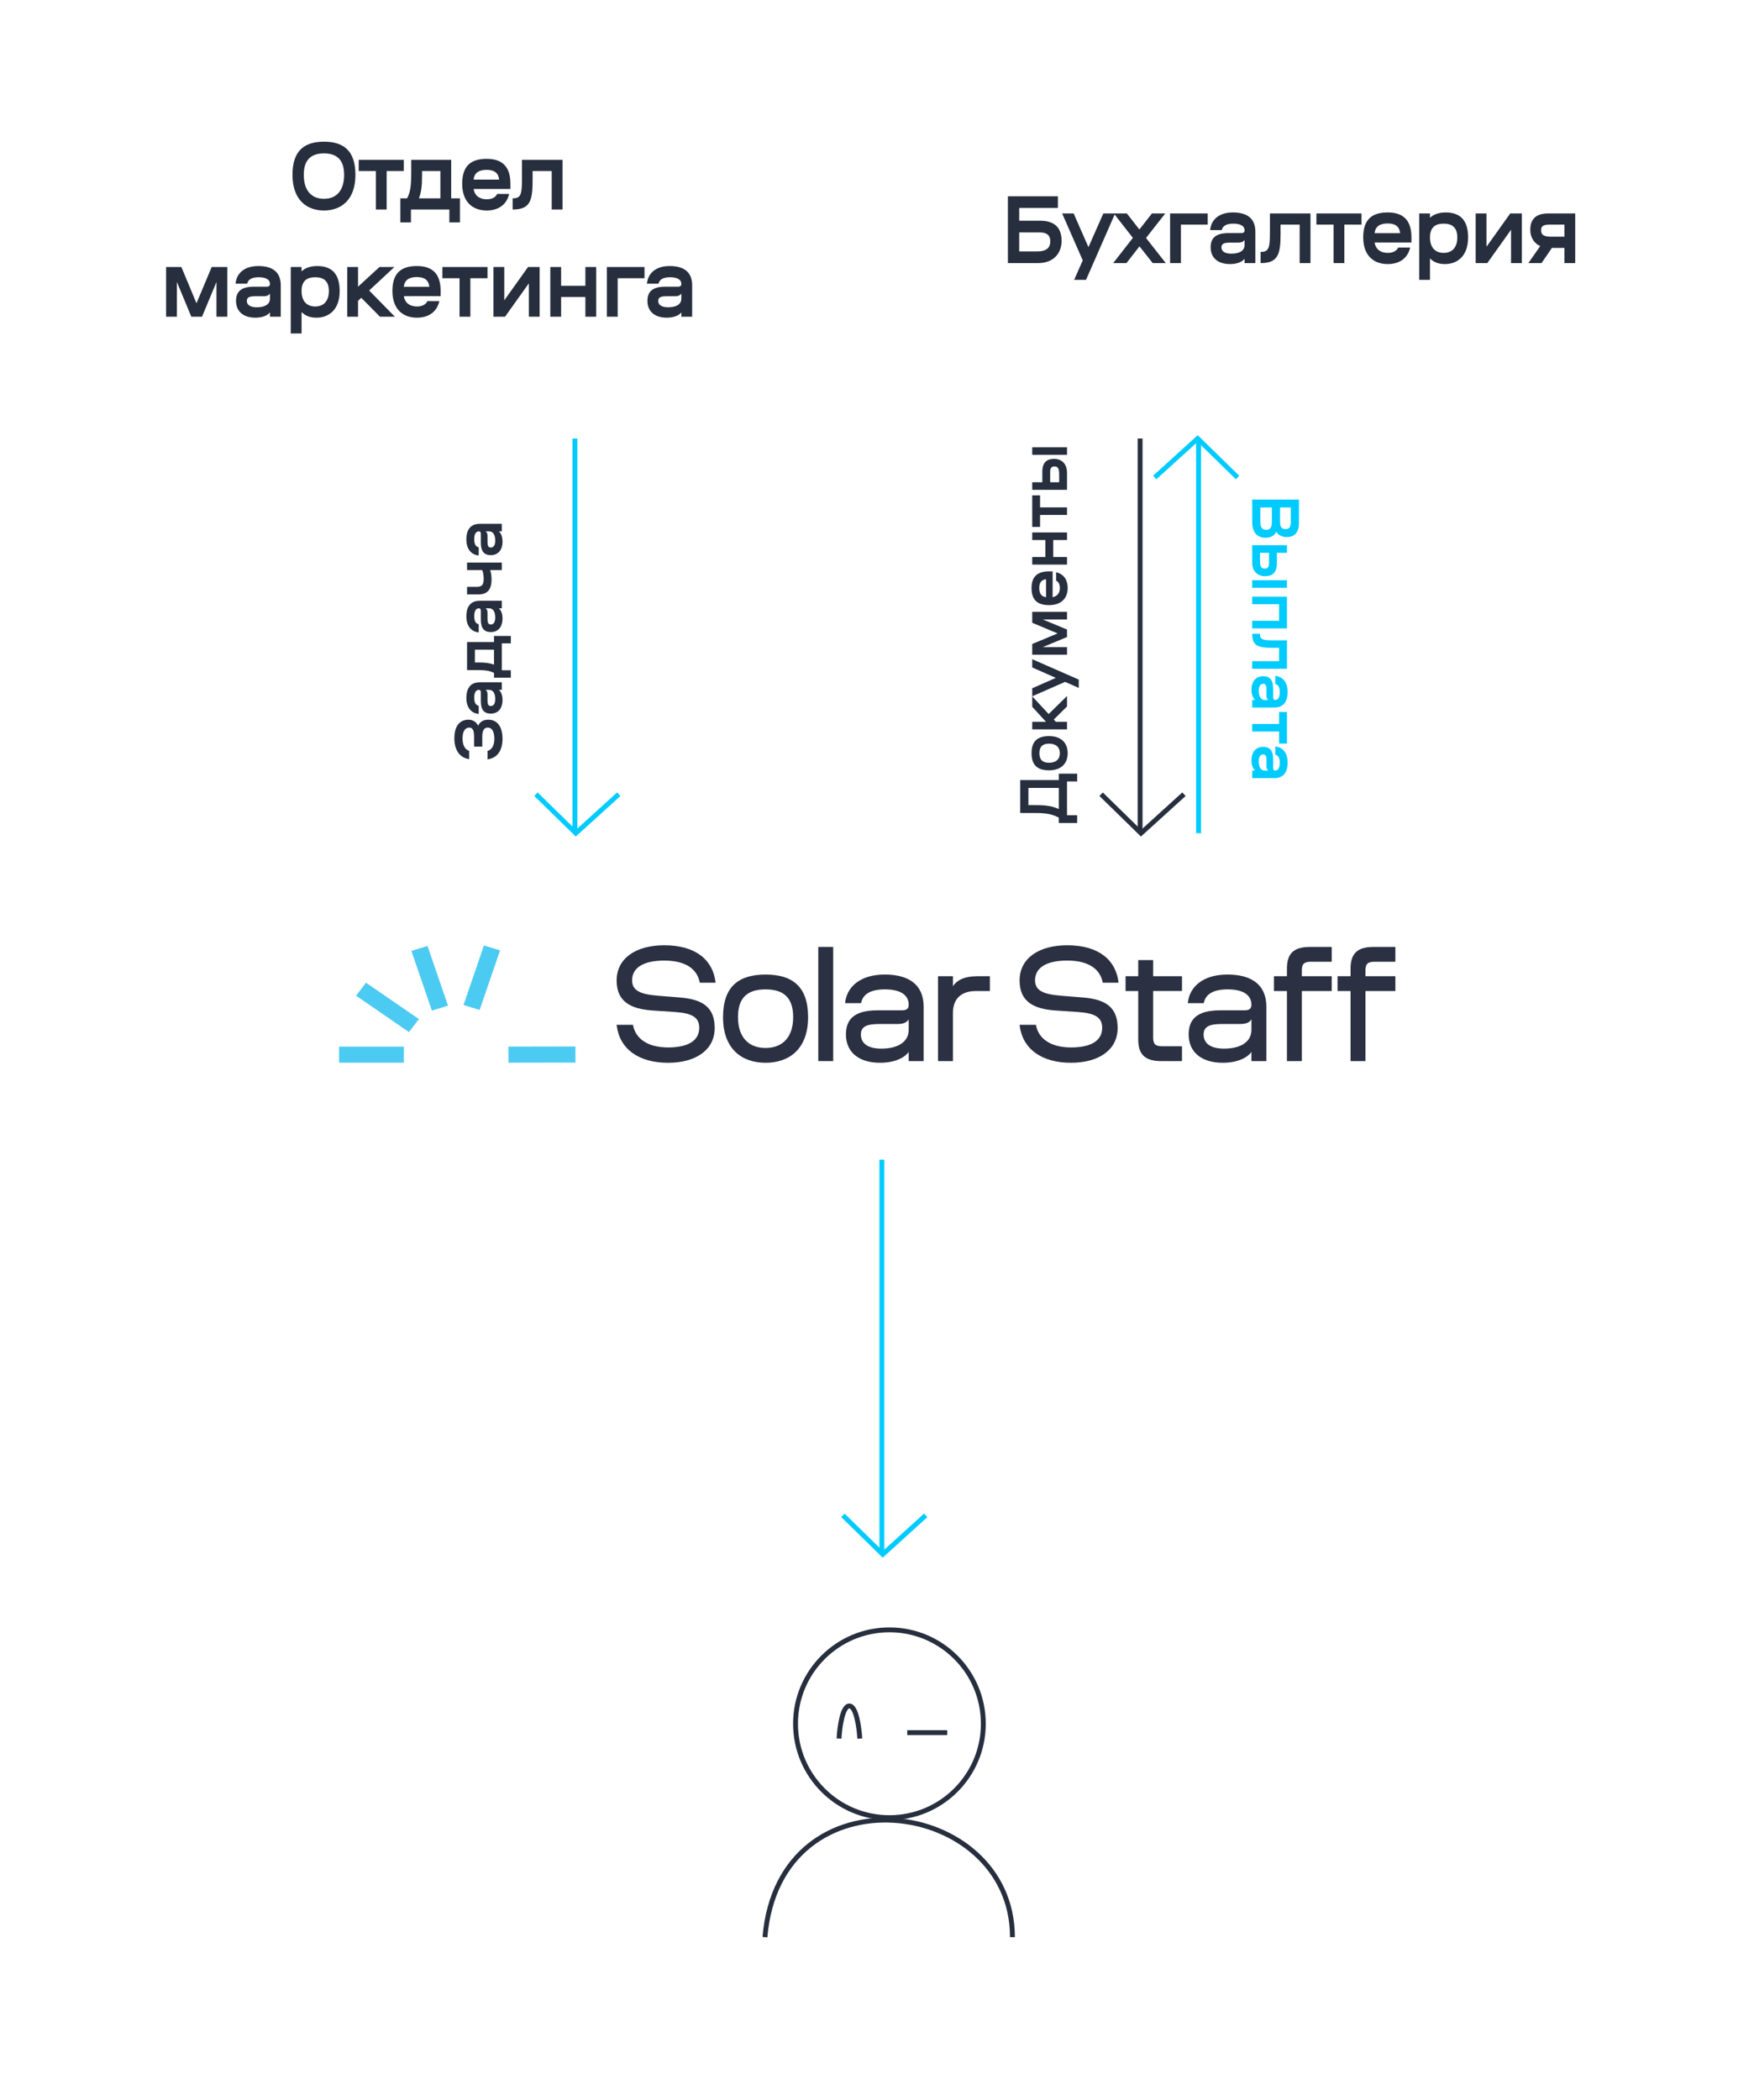 <svg width="360" height="431" viewBox="0 0 360 431" fill="none" xmlns="http://www.w3.org/2000/svg">
<rect width="363" height="431" transform="translate(-3)" fill="white"/>
<path d="M66.489 43.2C62.929 43.2 60.029 41 60.029 35.88C60.029 30.82 62.569 29.08 66.489 29.08C70.409 29.08 72.949 30.82 72.949 35.88C72.949 41 70.049 43.2 66.489 43.2ZM66.489 40.8C69.049 40.8 70.629 39.12 70.629 35.88C70.629 32.84 69.169 31.48 66.489 31.48C63.809 31.48 62.349 32.84 62.349 35.88C62.349 39.12 63.929 40.8 66.489 40.8ZM82.882 35.1H79.362V43H77.142V35.1H73.622V32.8H82.882V35.1ZM94.405 45.64H92.225V43H84.345V45.64H82.165V40.7H83.565C84.265 39.32 84.405 38.04 84.405 35.22V32.8H92.605V40.7H94.405V45.64ZM86.625 35.1V36.02C86.625 38.3 86.445 39.48 85.985 40.7H90.385V35.1H86.625ZM102.042 39.8H104.502C103.942 42.2 102.082 43.2 99.882 43.2C97.122 43.2 94.862 41.56 94.862 37.72C94.862 33.88 96.822 32.6 99.882 32.6C102.902 32.6 104.762 34 104.762 37.74V38.78H97.202C97.442 40.2 98.462 40.9 99.882 40.9C100.902 40.9 101.682 40.56 102.042 39.8ZM99.882 34.86C98.282 34.86 97.342 35.48 97.202 36.86H102.442C102.302 35.5 101.462 34.86 99.882 34.86ZM107.135 32.8H115.455V43H113.235V35.1H109.315V37.08C109.315 41.26 108.755 43 105.215 43V40.7C106.895 40.7 107.135 39.98 107.135 36.56V32.8ZM36.308 57.88V65H34.088V54.8H37.228L40.328 62.24L43.448 54.8H46.648V65H44.428V57.88L41.468 65H39.268L36.308 57.88ZM57.624 58.56V65H55.404V64.12C54.864 64.78 53.804 65.2 52.425 65.2C49.925 65.2 48.444 63.9 48.444 61.76C48.444 59.84 49.505 58.84 52.105 58.84H54.724C55.205 58.84 55.404 58.64 55.404 58.26C55.404 57.4 54.605 56.9 53.084 56.9C51.724 56.9 50.925 57.34 50.724 58.22H48.344C48.544 56.06 50.184 54.6 53.005 54.6C55.925 54.6 57.624 55.82 57.624 58.56ZM52.705 63.06C54.385 63.06 55.404 62.46 55.404 61.28V60.24C55.164 60.64 54.684 60.8 54.145 60.8H52.325C51.224 60.8 50.664 61.02 50.664 61.76C50.664 62.6 51.385 63.06 52.705 63.06ZM61.895 64.04V68.44H59.675V54.8H61.895V55.7C62.475 55.12 63.515 54.6 65.115 54.6C67.795 54.6 69.715 55.9 69.715 59.72C69.715 63.56 67.515 65.2 64.935 65.2C63.535 65.2 62.595 64.74 61.895 64.04ZM64.695 62.9C66.415 62.9 67.495 61.82 67.495 59.72C67.495 57.74 66.495 56.9 64.695 56.9C62.895 56.9 61.895 57.74 61.895 59.72C61.895 61.82 62.975 62.9 64.695 62.9ZM73.487 54.8V58.84L77.887 54.8H80.947L75.767 59.62L81.047 65H77.987L74.147 61.12L73.487 61.74V65H71.267V54.8H73.487ZM87.72 61.8H90.18C89.62 64.2 87.76 65.2 85.56 65.2C82.8 65.2 80.54 63.56 80.54 59.72C80.54 55.88 82.5 54.6 85.56 54.6C88.58 54.6 90.44 56 90.44 59.74V60.78H82.88C83.12 62.2 84.14 62.9 85.56 62.9C86.58 62.9 87.36 62.56 87.72 61.8ZM85.56 56.86C83.96 56.86 83.02 57.48 82.88 58.86H88.12C87.98 57.5 87.14 56.86 85.56 56.86ZM100.056 57.1H96.536V65H94.316V57.1H90.796V54.8H100.056V57.1ZM101.278 54.8H103.498V61.64L108.378 54.8H110.758V65H108.538V58.16L103.658 65H101.278V54.8ZM112.948 54.8H115.168V58.66H120.148V54.8H122.368V65H120.148V60.96H115.168V65H112.948V54.8ZM124.56 54.8H132.28V57.1H126.78V65H124.56V54.8ZM142.061 58.56V65H139.841V64.12C139.301 64.78 138.241 65.2 136.861 65.2C134.361 65.2 132.881 63.9 132.881 61.76C132.881 59.84 133.941 58.84 136.541 58.84H139.161C139.641 58.84 139.841 58.64 139.841 58.26C139.841 57.4 139.041 56.9 137.521 56.9C136.161 56.9 135.361 57.34 135.161 58.22H132.781C132.981 56.06 134.621 54.6 137.441 54.6C140.361 54.6 142.061 55.82 142.061 58.56ZM137.141 63.06C138.821 63.06 139.841 62.46 139.841 61.28V60.24C139.601 60.64 139.121 60.8 138.581 60.8H136.761C135.661 60.8 135.101 61.02 135.101 61.76C135.101 62.6 135.821 63.06 137.141 63.06Z" fill="#272F3E"/>
<path d="M217.129 40.28V42.68H209.189V45.3H213.469C216.709 45.3 217.889 46.98 217.889 49.44C217.889 51.74 216.469 54 213.029 54H206.869V40.28H217.129ZM213.449 47.7H209.189V51.6H212.929C214.769 51.6 215.569 50.84 215.569 49.52C215.569 48.36 214.909 47.7 213.449 47.7ZM217.998 43.8H220.358L223.398 50.72L226.458 43.8H228.878L222.898 57.44H220.458L222.218 53.46H222.238L217.998 43.8ZM239.175 43.8L235.215 48.84L239.275 54H236.595L233.875 50.56L231.195 54H228.475L232.515 48.82L228.595 43.8H231.275L233.855 47.1L236.435 43.8H239.175ZM240.157 43.8H247.877V46.1H242.377V54H240.157V43.8ZM257.658 47.56V54H255.438V53.12C254.898 53.78 253.838 54.2 252.458 54.2C249.958 54.2 248.478 52.9 248.478 50.76C248.478 48.84 249.538 47.84 252.138 47.84H254.758C255.238 47.84 255.438 47.64 255.438 47.26C255.438 46.4 254.638 45.9 253.118 45.9C251.758 45.9 250.958 46.34 250.758 47.22H248.378C248.578 45.06 250.218 43.6 253.038 43.6C255.958 43.6 257.658 44.82 257.658 47.56ZM252.738 52.06C254.418 52.06 255.438 51.46 255.438 50.28V49.24C255.198 49.64 254.718 49.8 254.178 49.8H252.358C251.258 49.8 250.698 50.02 250.698 50.76C250.698 51.6 251.418 52.06 252.738 52.06ZM260.648 43.8H268.968V54H266.748V46.1H262.828V48.08C262.828 52.26 262.268 54 258.728 54V51.7C260.408 51.7 260.648 50.98 260.648 47.56V43.8ZM279.444 46.1H275.924V54H273.704V46.1H270.184V43.8H279.444V46.1ZM286.972 50.8H289.432C288.872 53.2 287.012 54.2 284.812 54.2C282.052 54.2 279.792 52.56 279.792 48.72C279.792 44.88 281.752 43.6 284.812 43.6C287.832 43.6 289.692 45 289.692 48.74V49.78H282.132C282.372 51.2 283.392 51.9 284.812 51.9C285.832 51.9 286.612 51.56 286.972 50.8ZM284.812 45.86C283.212 45.86 282.272 46.48 282.132 47.86H287.372C287.232 46.5 286.392 45.86 284.812 45.86ZM293.502 53.04V57.44H291.282V43.8H293.502V44.7C294.082 44.12 295.122 43.6 296.722 43.6C299.402 43.6 301.322 44.9 301.322 48.72C301.322 52.56 299.122 54.2 296.542 54.2C295.142 54.2 294.202 53.74 293.502 53.04ZM296.302 51.9C298.022 51.9 299.102 50.82 299.102 48.72C299.102 46.74 298.102 45.9 296.302 45.9C294.502 45.9 293.502 46.74 293.502 48.72C293.502 50.82 294.582 51.9 296.302 51.9ZM302.874 43.8H305.094V50.64L309.974 43.8H312.354V54H310.134V47.16L305.254 54H302.874V43.8ZM316.384 54H313.684L316.124 50.5C314.704 49.86 314.084 48.54 314.084 47.16C314.084 45.1 315.104 43.8 317.824 43.8H323.304V54H321.084V50.88H318.524L316.384 54ZM316.304 47.24C316.304 48.28 316.944 48.58 318.464 48.58H321.084V46.1H318.224C316.944 46.1 316.304 46.26 316.304 47.24Z" fill="#272F3E"/>
<path d="M129.915 210.327C130.386 213.061 132.802 214.973 137.13 214.973C140.954 214.973 143.514 213.745 143.514 210.941C143.514 208.72 141.928 207.934 138.538 207.696L133.921 207.387C129.411 207.078 126.562 205.541 126.562 201.239C126.562 196.562 130.675 194 136.337 194C142.866 194 146.364 197.074 146.871 201.685H143.625C143.192 199.26 141.209 197.144 136.337 197.144C131.935 197.144 129.734 198.681 129.734 201.207C129.734 203.327 131.501 204.078 134.999 204.351L139.617 204.727C144.234 205.102 146.687 206.741 146.687 210.98C146.687 215.524 142.755 218.12 137.127 218.12C130.994 218.12 127.099 215.218 126.558 210.33H129.915V210.327Z" fill="#2B3142"/>
<path d="M157.127 218.117C152.221 218.117 148.397 215.247 148.397 208.758C148.397 202.302 151.787 200.014 157.127 200.014C162.466 200.014 165.857 202.302 165.857 208.758C165.857 215.247 162.033 218.117 157.127 218.117ZM162.792 208.758C162.792 204.899 160.988 203.053 157.13 203.053C153.269 203.053 151.468 204.899 151.468 208.758C151.468 212.79 153.562 215.078 157.13 215.078C160.699 215.078 162.792 212.787 162.792 208.758Z" fill="#2B3142"/>
<path d="M167.947 217.776V194.34H171.011V217.773H167.947V217.776Z" fill="#2B3142"/>
<path d="M189.571 217.777H186.506V215.896C185.605 217.159 183.512 218.117 180.625 218.117C176.297 218.117 173.626 215.966 173.626 212.31C173.626 209.236 175.286 207.355 180.084 207.355H184.99C186.072 207.355 186.506 207.047 186.506 206.194C186.506 204.246 184.846 203.05 181.637 203.05C178.643 203.05 177.057 204.074 176.731 205.885H173.448C173.774 202.538 176.549 200.008 181.6 200.008C186.469 200.008 189.574 202.057 189.574 206.601V217.777H189.571ZM186.506 211.355V209.204C186.036 209.99 185.172 210.162 184.09 210.162H180.41C177.994 210.162 176.694 210.639 176.694 212.313C176.694 214.19 178.209 215.215 180.877 215.215C184.339 215.215 186.506 213.812 186.506 211.355Z" fill="#2B3142"/>
<path d="M203.17 203.393H200.283C197.289 203.393 195.592 205 195.592 207.836V217.776H192.527V200.355H195.592V202.404C196.493 201.039 198.119 200.355 200.606 200.355H203.166V203.393H203.17Z" fill="#2B3142"/>
<path d="M212.619 210.327C213.089 213.061 215.505 214.973 219.834 214.973C223.658 214.973 226.218 213.745 226.218 210.941C226.218 208.72 224.632 207.934 221.242 207.696L216.624 207.387C212.115 207.078 209.265 205.541 209.265 201.239C209.265 196.562 213.378 194 219.041 194C225.57 194 229.068 197.074 229.575 201.685H226.329C225.896 199.26 223.913 197.141 219.041 197.141C214.638 197.141 212.437 198.678 212.437 201.204C212.437 203.323 214.205 204.074 217.703 204.348L222.32 204.724C226.937 205.099 229.39 206.738 229.39 210.976C229.39 215.52 225.459 218.117 219.83 218.117C213.698 218.117 209.803 215.215 209.262 210.327H212.619Z" fill="#2B3142"/>
<path d="M238.557 214.734H242.596V217.773H238.339C235.019 217.773 233.614 216.44 233.614 213.299V203.394H231.017V200.355H233.614V197.039H236.682V200.351H242.6V203.39H236.682V212.991C236.682 214.292 237.149 214.734 238.557 214.734Z" fill="#2B3142"/>
<path d="M259.912 217.777H256.847V215.896C255.947 217.159 253.853 218.117 250.967 218.117C246.639 218.117 243.967 215.966 243.967 212.31C243.967 209.236 245.627 207.355 250.426 207.355H255.332C256.414 207.355 256.847 207.047 256.847 206.194C256.847 204.246 255.187 203.05 251.978 203.05C248.984 203.05 247.398 204.074 247.072 205.885H243.789C244.115 202.538 246.891 200.008 251.941 200.008C256.81 200.008 259.915 202.057 259.915 206.601V217.777H259.912ZM256.847 211.355V209.204C256.377 209.99 255.513 210.162 254.431 210.162H250.752C248.336 210.162 247.035 210.639 247.035 212.313C247.035 214.19 248.551 215.215 251.219 215.215C254.683 215.215 256.847 213.812 256.847 211.355Z" fill="#2B3142"/>
<path d="M267.201 200.355H273.334V203.393H267.201V217.776H264.136V203.393H261.468V200.355H264.136V198.818C264.136 195.674 265.544 194.344 268.861 194.344H273.334V197.383H269.076C267.668 197.383 267.201 197.828 267.201 199.123V200.355Z" fill="#2B3142"/>
<path d="M280.259 200.355H286.392V203.393H280.259V217.776H277.195V203.393H274.527V200.355H277.195V198.818C277.195 195.674 278.603 194.344 281.919 194.344H286.392V197.383H282.134C280.726 197.383 280.259 197.828 280.259 199.123V200.355Z" fill="#2B3142"/>
<path d="M82.893 214.804H69.6V218.101H82.893V214.804Z" fill="#4CCBF2"/>
<path d="M75.125 201.684L73.079 204.351L83.934 211.82L85.98 209.153L75.125 201.684Z" fill="#4CCBF2"/>
<path d="M87.745 194.137L84.434 195.156L88.641 207.416L91.952 206.397L87.745 194.137Z" fill="#4CCBF2"/>
<path d="M99.326 194.037L95.131 206.264L98.442 207.283L102.637 195.056L99.326 194.037Z" fill="#4CCBF2"/>
<path d="M118.102 214.78L104.348 214.803L104.355 218.1L118.108 218.077L118.102 214.78Z" fill="#4CCBF2"/>
<path d="M98.982 153.235L97.302 153.235L97.302 151.275C97.302 149.973 97.064 149.329 96.322 149.329C95.482 149.329 94.936 150.043 94.936 151.541C94.936 152.969 95.454 153.851 96.294 154.089L96.294 155.797C94.586 155.587 93.256 154.201 93.256 151.541C93.256 148.993 94.362 147.705 96.168 147.705C97.106 147.705 97.82 148.251 98.128 148.937C98.52 148.125 99.206 147.705 100.228 147.705C102.048 147.705 103.14 149.119 103.14 151.625C103.14 154.187 101.922 155.615 100.06 155.839L100.06 154.117C100.9 153.865 101.46 153.095 101.46 151.625C101.46 150.071 100.942 149.329 100.102 149.329C99.318 149.329 98.982 149.959 98.982 151.289L98.982 153.235ZM98.492 140.03L103 140.03L103 141.584L102.384 141.584C102.846 141.962 103.14 142.704 103.14 143.67C103.14 145.42 102.23 146.456 100.732 146.456C99.388 146.456 98.688 145.714 98.688 143.894L98.688 142.06C98.688 141.724 98.548 141.584 98.282 141.584C97.68 141.584 97.33 142.144 97.33 143.208C97.33 144.16 97.638 144.72 98.254 144.86L98.254 146.526C96.742 146.386 95.72 145.238 95.72 143.264C95.72 141.22 96.574 140.03 98.492 140.03ZM101.642 143.474C101.642 142.298 101.222 141.584 100.396 141.584L99.668 141.584C99.948 141.752 100.06 142.088 100.06 142.466L100.06 143.74C100.06 144.51 100.214 144.902 100.732 144.902C101.32 144.902 101.642 144.398 101.642 143.474ZM104.848 130.517L104.848 132.043L103 132.043L103 137.559L104.848 137.559L104.848 139.085L101.39 139.085L101.39 138.105C100.424 137.615 99.528 137.517 97.554 137.517L95.86 137.517L95.86 131.777L101.39 131.777L101.39 130.517L104.848 130.517ZM97.47 135.963L98.114 135.963C99.71 135.963 100.536 136.089 101.39 136.411L101.39 133.331L97.47 133.331L97.47 135.963ZM98.492 123.296L103 123.296L103 124.85L102.384 124.85C102.846 125.228 103.14 125.97 103.14 126.936C103.14 128.686 102.23 129.722 100.732 129.722C99.388 129.722 98.688 128.98 98.688 127.16L98.688 125.326C98.688 124.99 98.548 124.85 98.282 124.85C97.68 124.85 97.33 125.41 97.33 126.474C97.33 127.426 97.638 127.986 98.254 128.126L98.254 129.792C96.742 129.652 95.72 128.504 95.72 126.53C95.72 124.486 96.574 123.296 98.492 123.296ZM101.642 126.74C101.642 125.564 101.222 124.85 100.396 124.85L99.668 124.85C99.948 125.018 100.06 125.354 100.06 125.732L100.06 127.006C100.06 127.776 100.214 128.168 100.732 128.168C101.32 128.168 101.642 127.664 101.642 126.74ZM98.156 122L95.86 122L95.86 120.446L97.848 120.446C98.982 120.446 99.276 119.928 99.276 118.752C99.276 118.206 99.178 117.464 98.968 117.002L95.86 117.002L95.86 115.462L103 115.462L103 117.002L100.592 117.002C100.802 117.52 100.886 118.318 100.886 118.934C100.886 120.838 100.172 122 98.156 122ZM98.492 107.505L103 107.505L103 109.059L102.384 109.059C102.846 109.437 103.14 110.179 103.14 111.145C103.14 112.895 102.23 113.931 100.732 113.931C99.388 113.931 98.688 113.189 98.688 111.369L98.688 109.535C98.688 109.199 98.548 109.059 98.282 109.059C97.68 109.059 97.33 109.619 97.33 110.683C97.33 111.635 97.638 112.195 98.254 112.335L98.254 114.001C96.742 113.861 95.72 112.713 95.72 110.739C95.72 108.695 96.574 107.505 98.492 107.505ZM101.642 110.949C101.642 109.773 101.222 109.059 100.396 109.059L99.668 109.059C99.948 109.227 100.06 109.563 100.06 109.941L100.06 111.215C100.06 111.985 100.214 112.377 100.732 112.377C101.32 112.377 101.642 111.873 101.642 110.949Z" fill="#272F3E"/>
<path d="M221.086 158.783L221.086 160.379L219 160.379L219 167.309L221.086 167.309L221.086 168.905L217.32 168.905L217.32 167.813C216.088 167.141 214.842 166.861 212.658 166.861L209.396 166.861L209.396 160.085L217.32 160.085L217.32 158.783L221.086 158.783ZM211.076 165.237L212.63 165.237C215.01 165.237 216.102 165.503 217.32 166.049L217.32 161.709L211.076 161.709L211.076 165.237ZM219.14 154.584C219.14 156.516 217.992 158.098 215.304 158.098C212.63 158.098 211.72 156.712 211.72 154.584C211.72 152.456 212.63 151.07 215.304 151.07C217.992 151.07 219.14 152.652 219.14 154.584ZM217.53 154.584C217.53 153.38 216.774 152.624 215.304 152.624C213.918 152.624 213.33 153.324 213.33 154.584C213.33 155.844 213.918 156.544 215.304 156.544C216.774 156.544 217.53 155.788 217.53 154.584ZM211.86 148.14L214.688 148.14L211.86 145.06L211.86 142.918L215.234 146.544L219 142.848L219 144.99L216.284 147.678L216.718 148.14L219 148.14L219 149.694L211.86 149.694L211.86 148.14ZM211.86 142.905L211.86 141.253L216.704 139.125L211.86 136.983L211.86 135.289L221.408 139.475L221.408 141.183L218.622 139.951L218.622 139.937L211.86 142.905ZM214.016 132.813L219 132.813L219 134.367L211.86 134.367L211.86 132.169L217.068 129.999L211.86 127.815L211.86 125.575L219 125.575L219 127.129L214.016 127.129L219 129.201L219 130.741L214.016 132.813ZM216.76 119.166L216.76 117.444C218.44 117.836 219.14 119.138 219.14 120.678C219.14 122.61 217.992 124.192 215.304 124.192C212.616 124.192 211.72 122.82 211.72 120.678C211.72 118.564 212.7 117.262 215.318 117.262L216.046 117.262L216.046 122.554C217.04 122.386 217.53 121.672 217.53 120.678C217.53 119.964 217.292 119.418 216.76 119.166ZM213.302 120.678C213.302 121.798 213.736 122.456 214.702 122.554L214.702 118.886C213.75 118.984 213.302 119.572 213.302 120.678ZM211.86 115.869L211.86 114.315L214.562 114.315L214.562 110.829L211.86 110.829L211.86 109.275L219 109.275L219 110.829L216.172 110.829L216.172 114.315L219 114.315L219 115.869L211.86 115.869ZM213.47 101.665L213.47 104.129L219 104.129L219 105.683L213.47 105.683L213.47 108.147L211.86 108.147L211.86 101.665L213.47 101.665ZM211.86 93.347L211.86 91.793L219 91.793L219 93.347L211.86 93.347ZM219 100.529L211.86 100.529L211.86 98.975L213.932 98.975L213.932 96.763C213.932 94.874 214.898 94.174 216.354 94.174C217.712 94.174 219 94.999 219 97.029L219 100.529ZM215.542 96.763L215.542 98.975L217.39 98.975L217.39 97.379C217.39 96.231 217.194 95.728 216.41 95.728C215.864 95.728 215.542 96.049 215.542 96.763Z" fill="#272F3E"/>
<path d="M266.604 102.525L266.604 107.271C266.604 109.175 265.82 110.225 264.084 110.225C262.992 110.225 262.278 109.721 261.942 109.105C261.732 109.763 260.962 110.365 259.814 110.365C258.022 110.365 257 109.315 257 107.033L257 102.525L266.604 102.525ZM258.68 104.149L258.68 107.215C258.68 108.279 259.114 108.741 259.884 108.741C260.626 108.741 261.046 108.279 261.046 107.215L261.046 104.149L258.68 104.149ZM262.726 104.149L262.726 107.229C262.726 108.195 263.16 108.601 263.846 108.601C264.56 108.601 264.924 108.195 264.924 107.215L264.924 104.149L262.726 104.149ZM264.14 119.083L264.14 120.637L257 120.637L257 119.083L264.14 119.083ZM257 111.901L264.14 111.901L264.14 113.455L262.068 113.455L262.068 115.667C262.068 117.557 261.102 118.257 259.646 118.257C258.288 118.257 257 117.431 257 115.401L257 111.901ZM260.458 115.667L260.458 113.455L258.61 113.455L258.61 115.051C258.61 116.199 258.806 116.703 259.59 116.703C260.136 116.703 260.458 116.381 260.458 115.667ZM264.14 122.456L264.14 128.966L257 128.966L257 127.412L262.53 127.412L262.53 124.01L257 124.01L257 122.456L264.14 122.456ZM264.14 131.426L264.14 137.25L257 137.25L257 135.696L262.53 135.696L262.53 132.952L261.144 132.952C258.218 132.952 257 132.56 257 130.082L258.61 130.082C258.61 131.258 259.114 131.426 261.508 131.426L264.14 131.426ZM261.508 145.213L257 145.213L257 143.659L257.616 143.659C257.154 143.281 256.86 142.539 256.86 141.573C256.86 139.823 257.77 138.787 259.268 138.787C260.612 138.787 261.312 139.529 261.312 141.349L261.312 143.183C261.312 143.519 261.452 143.659 261.718 143.659C262.32 143.659 262.67 143.099 262.67 142.035C262.67 141.083 262.362 140.523 261.746 140.383L261.746 138.717C263.258 138.857 264.28 140.005 264.28 141.979C264.28 144.023 263.426 145.213 261.508 145.213ZM258.358 141.769C258.358 142.945 258.778 143.659 259.604 143.659L260.332 143.659C260.052 143.491 259.94 143.155 259.94 142.777L259.94 141.503C259.94 140.733 259.786 140.341 259.268 140.341C258.68 140.341 258.358 140.845 258.358 141.769ZM262.53 152.602L262.53 150.138L257 150.138L257 148.584L262.53 148.584L262.53 146.12L264.14 146.12L264.14 152.602L262.53 152.602ZM261.508 159.705L257 159.705L257 158.151L257.616 158.151C257.154 157.773 256.86 157.031 256.86 156.065C256.86 154.315 257.77 153.279 259.268 153.279C260.612 153.279 261.312 154.021 261.312 155.841L261.312 157.675C261.312 158.011 261.452 158.151 261.718 158.151C262.32 158.151 262.67 157.591 262.67 156.527C262.67 155.575 262.362 155.015 261.746 154.875L261.746 153.209C263.258 153.349 264.28 154.497 264.28 156.471C264.28 158.515 263.426 159.705 261.508 159.705ZM258.358 156.261C258.358 157.437 258.778 158.151 259.604 158.151L260.332 158.151C260.052 157.983 259.94 157.647 259.94 157.269L259.94 155.995C259.94 155.225 259.786 154.833 259.268 154.833C258.68 154.833 258.358 155.337 258.358 156.261Z" fill="#00CBFF"/>
<path d="M176.467 356.813C176.342 354.583 175.737 350.122 174.319 350.122C172.901 350.122 172.321 354.583 172.208 356.813" stroke="#272F3E"/>
<path d="M194.416 355.597C194.175 355.597 193.009 355.597 190.273 355.597C187.538 355.597 186.42 355.597 186.203 355.597" stroke="#272F3E"/>
<circle cx="182.551" cy="353.772" r="19.272" stroke="#272F3E"/>
<path d="M157 397.573C159.943 362.492 207.798 368.726 207.798 397.573" stroke="#272F3E"/>
<path d="M246 90L246 171" stroke="#00CBFF"/>
<path d="M254 98L245.815 90L237 98" stroke="#00CBFF"/>
<path d="M118 171L118 90" stroke="#00CBFF"/>
<path d="M110 163L118.185 171L127 163" stroke="#00CBFF"/>
<path d="M234 171L234 90" stroke="#272F3E"/>
<path d="M226 163L234.185 171L243 163" stroke="#272F3E"/>
<path d="M181 319L181 238" stroke="#00CBFF"/>
<path d="M173 311L181.185 319L190 311" stroke="#00CBFF"/>
</svg>

